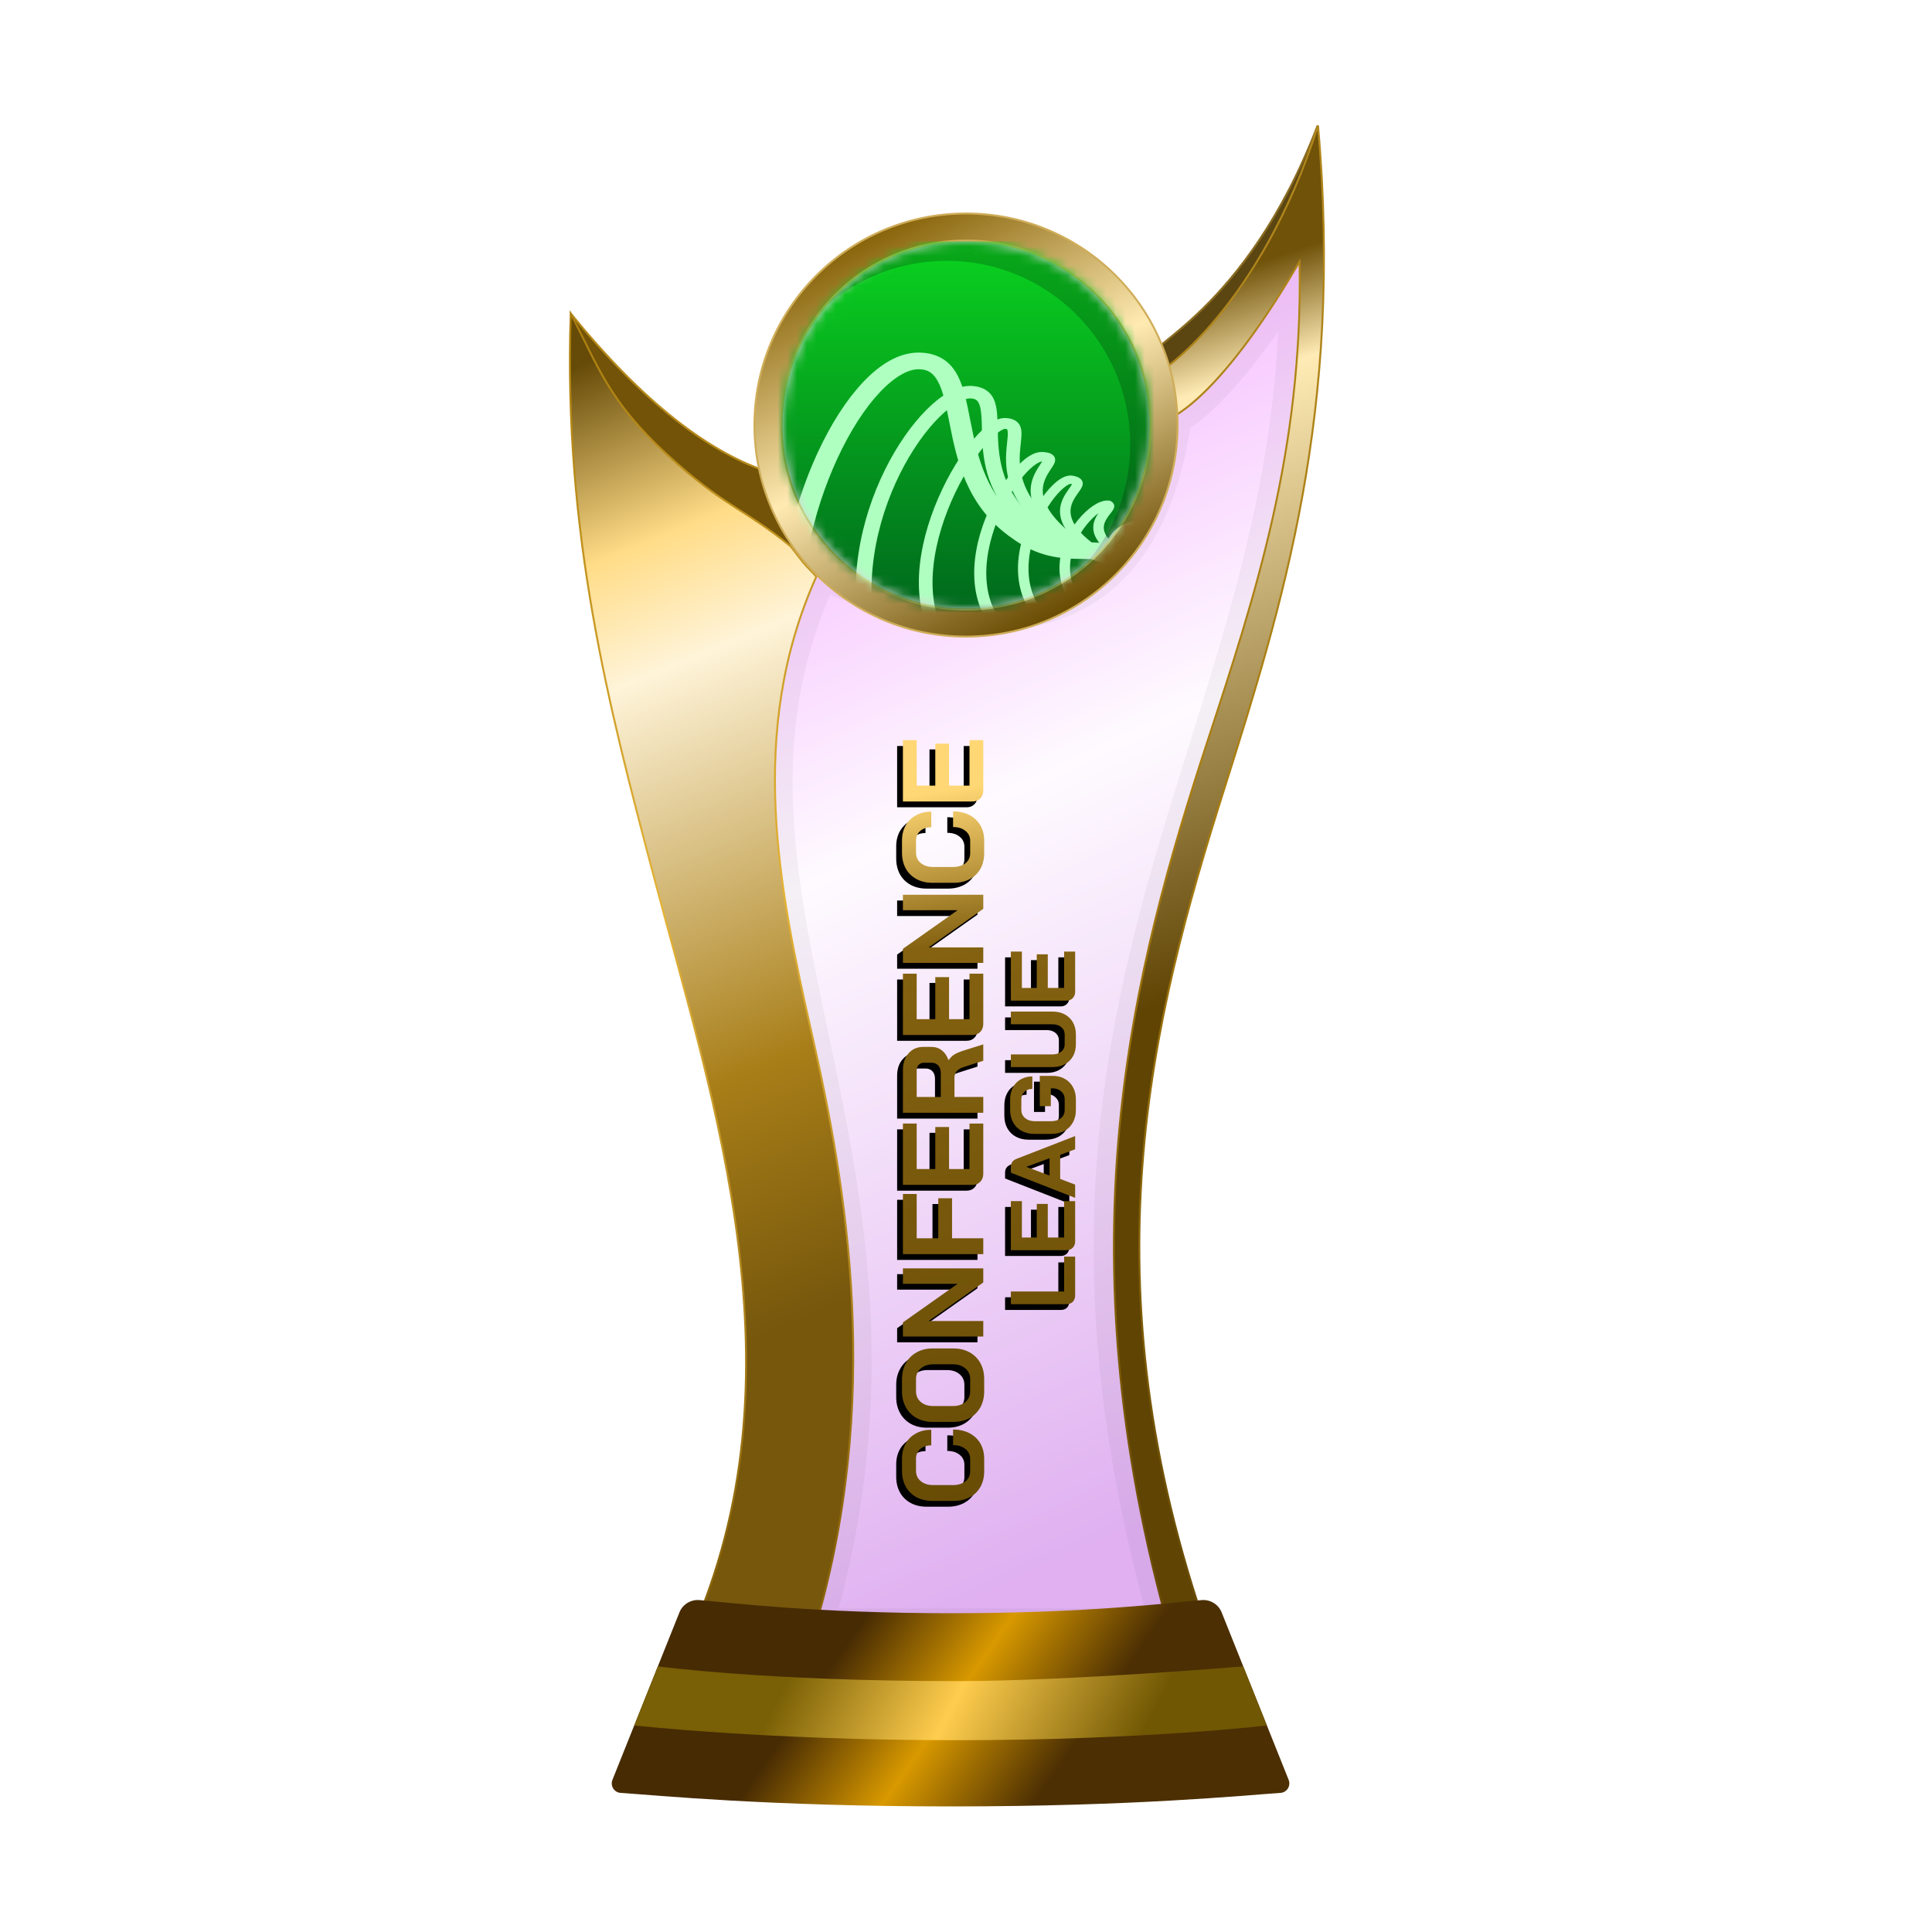 <?xml version="1.0" encoding="UTF-8"?>
<svg width="200px" height="200px" viewBox="0 0 200 200" version="1.1" xmlns="http://www.w3.org/2000/svg" xmlns:xlink="http://www.w3.org/1999/xlink">
    <title>conference_league_gold</title>
    <defs>
        <linearGradient x1="39.044%" y1="6.772%" x2="58.233%" y2="95.397%" id="linearGradient-1">
            <stop stop-color="#EE86FF" offset="0%"></stop>
            <stop stop-color="#FEF7FF" offset="37.799%"></stop>
            <stop stop-color="#CB7CE7" offset="100%"></stop>
        </linearGradient>
        <filter x="-9.2%" y="-7.0%" width="118.4%" height="110.5%" filterUnits="objectBoundingBox" id="filter-2">
            <feGaussianBlur stdDeviation="1" in="SourceGraphic"></feGaussianBlur>
        </filter>
        <linearGradient x1="50%" y1="9.706%" x2="53.008%" y2="57.196%" id="linearGradient-3">
            <stop stop-color="#705209" offset="0%"></stop>
            <stop stop-color="#FFEBB5" offset="15.683%"></stop>
            <stop stop-color="#5F4404" offset="100%"></stop>
        </linearGradient>
        <linearGradient x1="50.955%" y1="-0.323%" x2="51.506%" y2="94.957%" id="linearGradient-4">
            <stop stop-color="#B1871D" offset="0%"></stop>
            <stop stop-color="#A97D10" offset="47.712%"></stop>
            <stop stop-color="#6C4E04" offset="100%"></stop>
        </linearGradient>
        <linearGradient x1="48.684%" y1="0.016%" x2="56.281%" y2="77.617%" id="linearGradient-5">
            <stop stop-color="#664B08" offset="0%"></stop>
            <stop stop-color="#FFDC87" offset="19.473%"></stop>
            <stop stop-color="#FFF4D9" offset="32.378%"></stop>
            <stop stop-color="#A87E18" offset="74.156%"></stop>
            <stop stop-color="#76570C" offset="100%"></stop>
        </linearGradient>
        <linearGradient x1="52.298%" y1="-0.283%" x2="54.68%" y2="93.621%" id="linearGradient-6">
            <stop stop-color="#AA7E0F" offset="0%"></stop>
            <stop stop-color="#E4B337" offset="47.712%"></stop>
            <stop stop-color="#8C660B" offset="100%"></stop>
        </linearGradient>
        <linearGradient x1="29.723%" y1="45.927%" x2="71.412%" y2="54.64%" id="linearGradient-7">
            <stop stop-color="#472B03" offset="0%"></stop>
            <stop stop-color="#D89900" offset="49.166%"></stop>
            <stop stop-color="#4C2F03" offset="100%"></stop>
        </linearGradient>
        <linearGradient x1="22.357%" y1="48.161%" x2="82.774%" y2="51.797%" id="linearGradient-8">
            <stop stop-color="#795F05" offset="0%"></stop>
            <stop stop-color="#FFCD4E" offset="46.571%"></stop>
            <stop stop-color="#705703" offset="100%"></stop>
        </linearGradient>
        <linearGradient x1="15.322%" y1="11.29%" x2="60.493%" y2="100.18%" id="linearGradient-9">
            <stop stop-color="#88640A" offset="0%"></stop>
            <stop stop-color="#FFEAB2" offset="47.712%"></stop>
            <stop stop-color="#6B4D04" offset="100%"></stop>
        </linearGradient>
        <linearGradient x1="0%" y1="50.958%" x2="94.547%" y2="47.388%" id="linearGradient-10">
            <stop stop-color="#684C05" offset="0%"></stop>
            <stop stop-color="#846211" offset="78.543%"></stop>
            <stop stop-color="#FFD774" offset="100%"></stop>
        </linearGradient>
        <path d="M64.45,115.116 C64.917,115.377 65.456,115.508 66.066,115.508 L67.349,115.508 C67.951,115.508 68.482,115.377 68.941,115.116 C69.401,114.847 69.757,114.47 70.011,113.987 C70.264,113.496 70.391,112.93 70.391,112.288 L68.775,112.288 C68.775,112.819 68.64,113.247 68.371,113.571 C68.11,113.896 67.769,114.058 67.349,114.058 L66.066,114.058 C65.638,114.058 65.293,113.896 65.032,113.571 C64.771,113.238 64.64,112.807 64.64,112.276 L64.64,110.232 C64.64,109.701 64.774,109.274 65.044,108.949 C65.313,108.616 65.67,108.45 66.113,108.45 L67.373,108.45 C67.785,108.45 68.118,108.596 68.371,108.889 C68.625,109.175 68.751,109.555 68.751,110.03 L70.367,110.03 C70.367,109.428 70.241,108.901 69.987,108.45 C69.742,107.99 69.393,107.634 68.941,107.38 C68.49,107.127 67.967,107 67.373,107 L66.113,107 C65.495,107 64.949,107.131 64.473,107.392 C64.006,107.654 63.642,108.026 63.38,108.509 C63.127,108.985 63,109.535 63,110.161 L63,112.347 C63,112.973 63.127,113.528 63.38,114.011 C63.634,114.486 63.99,114.855 64.45,115.116 Z M72.69,115.116 C73.173,115.377 73.728,115.508 74.354,115.508 L75.613,115.508 C76.239,115.508 76.79,115.377 77.265,115.116 C77.748,114.847 78.121,114.474 78.382,113.999 C78.651,113.516 78.786,112.957 78.786,112.324 L78.786,110.185 C78.786,109.551 78.651,108.996 78.382,108.521 C78.121,108.038 77.748,107.665 77.265,107.404 C76.79,107.135 76.239,107 75.613,107 L74.354,107 C73.728,107 73.173,107.135 72.69,107.404 C72.215,107.665 71.843,108.038 71.573,108.521 C71.312,108.996 71.181,109.551 71.181,110.185 L71.181,112.324 C71.181,112.957 71.312,113.516 71.573,113.999 C71.843,114.474 72.215,114.847 72.69,115.116 Z M76.718,113.559 C76.441,113.892 76.073,114.058 75.613,114.058 L74.354,114.058 C73.894,114.058 73.522,113.892 73.237,113.559 C72.96,113.227 72.821,112.791 72.821,112.252 L72.821,110.256 C72.821,109.717 72.96,109.281 73.237,108.949 C73.522,108.616 73.894,108.45 74.354,108.45 L75.613,108.45 C76.073,108.45 76.441,108.616 76.718,108.949 C77.004,109.281 77.146,109.717 77.146,110.256 L77.146,112.252 C77.146,112.791 77.004,113.227 76.718,113.559 Z M80.017,107.095 L81.479,107.095 L85.472,112.751 L85.472,107.095 L87.076,107.095 L87.076,115.413 L85.614,115.413 L81.622,109.757 L81.622,115.413 L80.017,115.413 L80.017,107.095 Z M94.773,107.095 L88.547,107.095 L88.547,115.413 L90.186,115.413 L90.186,112.181 L94.334,112.181 L94.334,110.755 L90.186,110.755 L90.186,108.521 L94.773,108.521 L94.773,107.095 Z M96.871,115.413 C96.53,115.413 96.253,115.31 96.039,115.104 C95.825,114.898 95.718,114.629 95.718,114.296 L95.718,107.095 L102.064,107.095 L102.064,108.521 L97.358,108.521 L97.358,110.446 L101.707,110.446 L101.707,111.872 L97.358,111.872 L97.358,113.987 L102.064,113.987 L102.064,115.413 L96.871,115.413 Z M107.6,107.095 L103.18,107.095 L103.18,115.413 L104.819,115.413 L104.819,112.431 L106.828,112.431 C107.097,112.431 107.323,112.514 107.505,112.68 C107.687,112.846 107.83,113.1 107.933,113.441 L108.563,115.413 L110.262,115.413 L109.596,113.298 C109.47,112.918 109.339,112.621 109.204,112.407 C109.077,112.193 108.887,112.003 108.634,111.836 L108.634,111.813 C109.077,111.654 109.414,111.424 109.644,111.123 C109.882,110.815 110,110.454 110,110.042 L110,109.21 C110,108.576 109.779,108.065 109.335,107.677 C108.899,107.289 108.321,107.095 107.6,107.095 Z M108.076,110.755 C107.885,110.929 107.624,111.016 107.291,111.016 L104.819,111.016 L104.819,108.521 L107.576,108.521 C107.814,108.521 108.004,108.592 108.147,108.735 C108.289,108.87 108.361,109.052 108.361,109.281 L108.361,110.054 C108.361,110.339 108.265,110.573 108.076,110.755 Z M112.386,115.413 C112.045,115.413 111.768,115.31 111.554,115.104 C111.34,114.898 111.233,114.629 111.233,114.296 L111.233,107.095 L117.579,107.095 L117.579,108.521 L112.873,108.521 L112.873,110.446 L117.222,110.446 L117.222,111.872 L112.873,111.872 L112.873,113.987 L117.579,113.987 L117.579,115.413 L112.386,115.413 Z M120.156,107.095 L118.695,107.095 L118.695,115.413 L120.299,115.413 L120.299,109.757 L124.292,115.413 L125.753,115.413 L125.753,107.095 L124.149,107.095 L124.149,112.751 L120.156,107.095 Z M130.052,115.508 C129.442,115.508 128.903,115.377 128.436,115.116 C127.976,114.855 127.62,114.486 127.366,114.011 C127.113,113.528 126.986,112.973 126.986,112.347 L126.986,110.161 C126.986,109.535 127.113,108.985 127.366,108.509 C127.628,108.026 127.992,107.654 128.46,107.392 C128.935,107.131 129.481,107 130.099,107 L131.359,107 C131.953,107 132.476,107.127 132.927,107.38 C133.379,107.634 133.728,107.99 133.973,108.45 C134.227,108.901 134.354,109.428 134.354,110.03 L132.738,110.03 C132.738,109.555 132.611,109.175 132.357,108.889 C132.104,108.596 131.771,108.45 131.359,108.45 L130.099,108.45 C129.656,108.45 129.299,108.616 129.03,108.949 C128.761,109.274 128.626,109.701 128.626,110.232 L128.626,112.276 C128.626,112.807 128.757,113.238 129.018,113.571 C129.279,113.896 129.624,114.058 130.052,114.058 L131.335,114.058 C131.755,114.058 132.096,113.896 132.357,113.571 C132.627,113.247 132.761,112.819 132.761,112.288 L134.377,112.288 C134.377,112.93 134.25,113.496 133.997,113.987 C133.743,114.47 133.387,114.847 132.927,115.116 C132.468,115.377 131.937,115.508 131.335,115.508 L130.052,115.508 Z M135.726,115.104 C135.94,115.31 136.217,115.413 136.557,115.413 L141.75,115.413 L141.75,113.987 L137.045,113.987 L137.045,111.872 L141.394,111.872 L141.394,110.446 L137.045,110.446 L137.045,108.521 L141.75,108.521 L141.75,107.095 L135.405,107.095 L135.405,114.296 C135.405,114.629 135.512,114.898 135.726,115.104 Z M102.172,124.686 C102.545,124.896 102.976,125 103.464,125 L104.586,125 C105.055,125 105.473,124.899 105.841,124.696 C106.208,124.493 106.494,124.211 106.696,123.85 C106.899,123.488 107.001,123.077 107.001,122.614 L107.001,121.264 L103.864,121.264 L103.864,122.405 L105.708,122.405 L105.708,122.614 C105.708,122.962 105.6,123.254 105.385,123.488 C105.175,123.723 104.909,123.84 104.586,123.84 L103.464,123.84 C103.116,123.84 102.834,123.71 102.618,123.45 C102.409,123.184 102.305,122.839 102.305,122.414 L102.305,120.779 C102.305,120.355 102.412,120.012 102.628,119.753 C102.843,119.486 103.128,119.353 103.483,119.353 L104.548,119.353 C104.878,119.353 105.144,119.458 105.347,119.667 C105.549,119.876 105.651,120.152 105.651,120.494 L106.944,120.494 C106.944,120.038 106.842,119.635 106.639,119.287 C106.443,118.938 106.164,118.669 105.803,118.479 C105.442,118.289 105.023,118.194 104.548,118.194 L103.483,118.194 C102.989,118.194 102.552,118.298 102.172,118.507 C101.797,118.716 101.506,119.014 101.297,119.401 C101.094,119.781 100.993,120.221 100.993,120.722 L100.993,122.471 C100.993,122.972 101.094,123.416 101.297,123.802 C101.506,124.182 101.797,124.477 102.172,124.686 Z M83.615,124.686 C83.786,124.845 84.011,124.924 84.29,124.924 L88.292,124.924 L88.292,123.783 L84.68,123.783 L84.68,118.27 L83.368,118.27 L83.368,124.04 C83.368,124.306 83.45,124.521 83.615,124.686 Z M89.213,124.677 C89.384,124.842 89.606,124.924 89.879,124.924 L94.033,124.924 L94.033,123.783 L90.268,123.783 L90.268,122.091 L93.748,122.091 L93.748,120.95 L90.268,120.95 L90.268,119.41 L94.033,119.41 L94.033,118.27 L88.957,118.27 L88.957,124.03 C88.957,124.297 89.042,124.512 89.213,124.677 Z M98.823,123.375 L96.333,123.375 L95.743,124.924 L94.374,124.924 L96.979,118.27 L97.569,118.27 C97.98,118.27 98.259,118.46 98.405,118.84 L100.772,124.924 L99.403,124.924 L98.823,123.375 Z M96.685,122.272 L98.472,122.272 L97.588,119.876 L97.578,119.876 L96.685,122.272 Z M110.27,125 C109.801,125 109.389,124.902 109.034,124.705 C108.679,124.502 108.403,124.221 108.207,123.859 C108.011,123.498 107.912,123.08 107.912,122.604 L107.912,118.27 L109.224,118.27 L109.224,122.566 C109.224,122.947 109.319,123.254 109.509,123.488 C109.706,123.723 109.959,123.84 110.27,123.84 L111.278,123.84 C111.594,123.84 111.851,123.723 112.048,123.488 C112.244,123.254 112.342,122.947 112.342,122.566 L112.342,118.27 L113.654,118.27 L113.654,122.604 C113.654,123.08 113.556,123.498 113.359,123.859 C113.163,124.221 112.884,124.502 112.523,124.705 C112.162,124.902 111.747,125 111.278,125 L110.27,125 Z M115.049,124.677 C115.22,124.842 115.442,124.924 115.715,124.924 L119.869,124.924 L119.869,123.783 L116.104,123.783 L116.104,122.091 L119.583,122.091 L119.583,120.95 L116.104,120.95 L116.104,119.41 L119.869,119.41 L119.869,118.27 L114.792,118.27 L114.792,124.03 C114.792,124.297 114.878,124.512 115.049,124.677 Z" id="path-11"></path>
        <filter x="-1.1%" y="-5.0%" width="101.5%" height="106.7%" filterUnits="objectBoundingBox" id="filter-12">
            <feOffset dx="-0.6" dy="-0.6" in="SourceAlpha" result="shadowOffsetOuter1"></feOffset>
            <feColorMatrix values="0 0 0 0 0   0 0 0 0 0   0 0 0 0 0  0 0 0 0.2 0" type="matrix" in="shadowOffsetOuter1"></feColorMatrix>
        </filter>
        <circle id="path-13" cx="19" cy="19" r="19"></circle>
        <linearGradient x1="50%" y1="0%" x2="50%" y2="100%" id="linearGradient-15">
            <stop stop-color="#0AD31F" offset="0%"></stop>
            <stop stop-color="#00681D" offset="100%"></stop>
        </linearGradient>
        <path d="M0,3.833 C0,1.716 1.716,0 3.833,0 L46,0 C48.117,0 49.833,1.716 49.833,3.833 L49.833,34.5 C49.833,36.617 48.117,38.333 46,38.333 L3.833,38.333 C1.716,38.333 0,36.617 0,34.5 L0,3.833 Z" id="path-16"></path>
    </defs>
    <g id="conference_league_gold" stroke="none" stroke-width="1" fill="none" fill-rule="evenodd">
        <g id="euro_qualify_gold_shield" transform="translate(59, 13)">
            <g id="cup" transform="translate(-0, 0)">
                <path d="M25.9,46 C10,79.5 39.5,107 25.182,155.5 L62.144,155.5 C43.037,88.637 76.262,63.456 75.431,14.451 C66.71,28.571 62.4,30 62.4,30 C59.078,53.672 42.512,53.06 25.9,46 Z" id="glass" fill="url(#linearGradient-1)" fill-rule="nonzero" opacity="0.6"></path>
                <path d="M25.9,46 C10,79.5 39.5,107 25.182,155.5 L62.144,155.5 C43.037,88.637 76.262,63.456 75.431,14.451 C66.71,28.571 62.4,30 62.4,30 C59.078,53.672 42.512,53.06 25.9,46 Z" id="glass-shadow" stroke="#000000" stroke-width="4" opacity="0.2" fill-rule="nonzero" filter="url(#filter-2)"></path>
                <path d="M77.4,0 C69.9,19.5 58.9,23 60.4,24 L61.4,26.5 C69.9,24 77.4,10 77.4,0 Z" id="Path" stroke="#8B6D22" stroke-width="0.2" fill="#5B4612" fill-rule="nonzero"></path>
                <path d="M75.531,14.449 L75.525,14.093 L75.345,14.4 C71.083,21.669 67.706,25.673 65.398,27.859 C64.244,28.951 63.358,29.589 62.763,29.953 C62.465,30.135 62.24,30.248 62.091,30.316 C62.045,30.337 62.007,30.353 61.975,30.366 L61.012,25.547 C61.029,25.536 61.05,25.522 61.075,25.505 C61.155,25.452 61.271,25.372 61.422,25.264 C61.723,25.046 62.159,24.715 62.701,24.256 C63.784,23.338 65.292,21.913 66.989,19.877 C70.329,15.871 74.404,9.504 77.441,0.005 C80.081,29.62 73.719,49.746 67.747,68.635 C60.167,92.611 53.219,119.579 66.142,156.4 L62.219,156.4 C50.618,115.733 58.388,86.997 66.053,63.575 C70.975,48.533 75.856,33.617 75.531,14.449 Z" id="Path" stroke="url(#linearGradient-4)" stroke-width="0.2" fill="url(#linearGradient-3)" fill-rule="nonzero"></path>
                <path d="M0.12,19.5 C7.453,28.5 14.413,34 21,36 L24,45 C8.413,35.333 0.453,26.833 0.12,19.5 Z" id="Path-2" stroke="#B68A1C" stroke-width="0.2" fill="#725307"></path>
                <path d="M12.448,156.4 C24.523,129.475 14.934,101.369 8.615,77.48 C4.139,60.556 -0.705,42.242 0.085,19.478 C2.915,24.898 4,28.5 10,34 C16,39.5 17.965,39.575 22.86,43.571 C23.46,44.321 23.976,45.069 24.5,45.631 C24.763,45.913 25,46.147 25.16,46.312 C25.213,46.367 25.327,46.496 25.5,46.7 C18.264,62.841 21.677,79.21 25.037,94.011 C28.6,109.705 32.549,132.09 25.108,156.4 L12.448,156.4 Z" id="Path" stroke="url(#linearGradient-6)" stroke-width="0.2" fill="url(#linearGradient-5)" fill-rule="nonzero"></path>
                <path d="M11.335,153.913 C11.669,153.078 12.513,152.565 13.409,152.641 C16.674,152.916 25.364,154 39.5,154 C53.636,154 62.126,152.916 65.391,152.641 C66.287,152.565 67.131,153.078 67.465,153.913 L74.398,171.244 C74.647,171.869 74.227,172.553 73.557,172.598 C69.827,172.849 58.454,174 39.5,174 C20.546,174 8.973,172.849 5.243,172.598 C4.573,172.553 4.153,171.869 4.402,171.244 L11.335,153.913 Z" id="Path" fill="url(#linearGradient-7)" fill-rule="nonzero"></path>
                <path d="M9.1,159.5 C9.1,159.5 20.307,161.029 39.902,161.029 C51.809,161.029 69.7,159.5 69.7,159.5 L72.15,165.617 C72.15,165.617 59.498,167.146 39.902,167.146 C20.307,167.146 6.66,165.617 6.66,165.617 L9.1,159.5 Z" id="Path" fill="url(#linearGradient-8)" fill-rule="nonzero"></path>
                <circle id="Oval" fill="#8B7234" cx="41" cy="31" r="21"></circle>
                <path d="M41,9.1 C47.048,9.1 52.523,11.551 56.486,15.514 C60.449,19.477 62.9,24.952 62.9,31 C62.9,37.048 60.449,42.523 56.486,46.486 C52.523,50.449 47.048,52.9 41,52.9 C34.952,52.9 29.477,50.449 25.514,46.486 C21.551,42.523 19.1,37.048 19.1,31 C19.1,24.952 21.551,19.477 25.514,15.514 C29.477,11.551 34.952,9.1 41,9.1 Z M41,11.9 C35.726,11.9 30.951,14.038 27.494,17.494 C24.038,20.951 21.9,25.726 21.9,31 C21.9,36.274 24.038,41.049 27.494,44.506 C30.951,47.962 35.726,50.1 41,50.1 C46.274,50.1 51.049,47.962 54.506,44.506 C57.962,41.049 60.1,36.274 60.1,31 C60.1,25.726 57.962,20.951 54.506,17.494 C51.049,14.038 46.274,11.9 41,11.9 Z" id="Shape" stroke="#CFAD59" stroke-width="0.2" fill="url(#linearGradient-9)"></path>
            </g>
        </g>
        <g id="Combined-Shape" fill-rule="nonzero" transform="translate(102.375, 116) rotate(-90) translate(-102.375, -116)">
            <use fill="black" fill-opacity="1" filter="url(#filter-12)" xlink:href="#path-11"></use>
            <use fill="url(#linearGradient-10)" xlink:href="#path-11"></use>
        </g>
        <g id="flag" transform="translate(81, 25)">
            <mask id="mask-14" fill="white">
                <use xlink:href="#path-13"></use>
            </mask>
            <use id="Mask" fill="#D8D8D8" xlink:href="#path-13"></use>
            <g mask="url(#mask-14)">
                <g transform="translate(-6, 0)">
                    <mask id="mask-17" fill="white">
                        <use xlink:href="#path-16"></use>
                    </mask>
                    <use id="Path-Copy-5" stroke="none" fill="url(#linearGradient-15)" fill-rule="nonzero" xlink:href="#path-16"></use>
                    <path d="M0,3.833 C0,1.716 1.716,0 3.833,0 L46,0 C48.117,0 49.833,1.716 49.833,3.833 L49.833,34.5 C49.833,36.617 48.117,38.333 46,38.333 L3.833,38.333 C1.716,38.333 0,36.617 0,34.5 L0,3.833 Z" id="Path" stroke="none" fill="url(#linearGradient-15)" fill-rule="nonzero" mask="url(#mask-17)"></path>
                    <path d="M11.693,22.447 C9.127,27.992 7.471,35.146 8.045,41.698 C8.055,41.82 8.066,41.941 8.079,42.061 L5.905,42.198 C5.888,42.032 5.873,41.865 5.859,41.698 C5.291,34.898 7.008,27.552 9.645,21.854 C10.996,18.935 12.608,16.405 14.319,14.588 C15.174,13.679 16.079,12.921 17.019,12.385 C17.958,11.849 18.991,11.5 20.077,11.5 C21.09,11.5 21.96,11.737 22.67,12.2 C23.356,12.648 23.82,13.261 24.159,13.918 C24.777,15.119 25.092,16.723 25.415,18.365 C25.437,18.476 25.459,18.588 25.481,18.701 C26.203,22.35 27.127,26.415 30.904,29.204 C31.818,29.879 32.603,30.347 33.468,30.655 C34.323,30.958 35.324,31.129 36.702,31.129 C40.505,31.129 44.549,31.683 47.614,32.228 C49.152,32.502 50.457,32.776 51.379,32.981 C51.84,33.084 52.205,33.17 52.457,33.231 C52.583,33.261 52.68,33.285 52.747,33.301 C52.78,33.31 52.806,33.316 52.824,33.32 L52.844,33.326 L52.852,33.328 C52.852,33.328 52.852,33.328 52.517,34.149 C52.182,34.97 52.182,34.97 52.182,34.97 L52.178,34.969 L52.162,34.965 C52.156,34.963 52.149,34.961 52.14,34.959 C52.128,34.956 52.112,34.952 52.094,34.948 C52.033,34.933 51.942,34.91 51.823,34.882 C51.584,34.824 51.233,34.742 50.787,34.642 C49.895,34.443 48.629,34.178 47.136,33.912 C44.136,33.379 40.272,32.855 36.702,32.855 C35.081,32.855 33.765,32.651 32.575,32.229 C31.397,31.81 30.409,31.199 29.415,30.465 C25.014,27.215 24.033,22.543 23.327,18.967 C23.311,18.891 23.297,18.815 23.282,18.74 C22.936,16.99 22.657,15.576 22.139,14.569 C21.877,14.06 21.589,13.732 21.282,13.531 C20.998,13.346 20.632,13.226 20.077,13.226 C19.594,13.226 19,13.382 18.296,13.784 C17.593,14.185 16.84,14.798 16.068,15.618 C14.524,17.259 13,19.623 11.693,22.447 Z" id="Path" stroke="none" fill="#AEFFC0" fill-rule="evenodd" mask="url(#mask-17)"></path>
                    <path d="M18.143,24.085 C15.699,29.014 14.237,35.569 15.969,41.995 L14.37,42.265 C12.555,35.533 14.091,28.715 16.621,23.613 C17.886,21.061 19.414,18.911 20.928,17.4 C21.684,16.646 22.455,16.032 23.21,15.609 C23.951,15.193 24.764,14.912 25.576,14.952 C26.301,14.988 26.907,15.197 27.351,15.598 C27.768,15.976 27.971,16.462 28.084,16.947 C28.199,17.436 28.238,17.999 28.259,18.586 C28.268,18.83 28.274,19.074 28.28,19.323 C28.289,19.7 28.298,20.088 28.319,20.507 C28.452,23.224 29.045,26.516 32.898,29.362 C33.823,30.045 34.632,30.53 35.537,30.851 C36.434,31.17 37.474,31.345 38.883,31.345 C42.657,31.345 46.678,31.895 49.734,32.439 C51.267,32.712 52.567,32.984 53.485,33.189 C53.944,33.291 54.308,33.377 54.558,33.437 C54.683,33.467 54.78,33.491 54.846,33.507 C54.879,33.515 54.904,33.522 54.921,33.526 L54.941,33.531 L54.948,33.533 C54.948,33.533 54.949,33.533 54.698,34.149 C54.446,34.764 54.446,34.764 54.446,34.764 L54.442,34.763 L54.425,34.759 C54.41,34.755 54.387,34.75 54.356,34.742 C54.295,34.727 54.203,34.704 54.083,34.675 C53.842,34.617 53.489,34.534 53.041,34.434 C52.146,34.235 50.875,33.968 49.376,33.702 C46.368,33.167 42.482,32.639 38.883,32.639 C37.292,32.639 36.015,32.44 34.867,32.032 C33.728,31.627 32.766,31.034 31.782,30.308 C27.457,27.114 26.823,23.396 26.684,20.558 C26.664,20.134 26.653,19.712 26.644,19.32 C26.638,19.074 26.632,18.839 26.624,18.624 C26.603,18.043 26.566,17.566 26.476,17.182 C26.385,16.794 26.256,16.574 26.119,16.45 C26.009,16.351 25.84,16.262 25.474,16.244 C25.197,16.231 24.758,16.327 24.156,16.665 C23.568,16.995 22.906,17.51 22.209,18.205 C20.819,19.592 19.365,21.622 18.143,24.085 Z" id="Path" stroke="none" fill="#AEFFC0" fill-rule="evenodd" mask="url(#mask-17)"></path>
                    <path d="M21.537,35.46 C21.567,37.999 22.263,40.365 23.927,42.238 L22.768,42.883 C20.886,40.765 20.151,38.152 20.12,35.471 C20.089,32.787 20.762,29.998 21.748,27.482 C22.734,24.967 24.043,22.701 25.308,21.063 C25.939,20.246 26.573,19.567 27.166,19.09 C27.463,18.851 27.766,18.648 28.072,18.505 C28.37,18.365 28.728,18.254 29.114,18.273 C29.635,18.299 30.109,18.449 30.414,18.802 C30.683,19.114 30.738,19.496 30.745,19.823 C30.752,20.141 30.711,20.514 30.67,20.896 C30.667,20.921 30.665,20.946 30.662,20.971 C30.617,21.391 30.57,21.848 30.561,22.347 C30.529,24.301 31.085,26.961 35.004,29.855 C35.933,30.541 36.753,31.034 37.673,31.36 C38.587,31.685 39.643,31.862 41.063,31.862 C44.809,31.862 50.31,32.407 54.84,32.946 C57.112,33.217 59.153,33.487 60.626,33.69 C61.362,33.791 61.957,33.876 62.368,33.935 C62.573,33.964 62.733,33.988 62.841,34.004 L62.964,34.022 L63.006,34.028 C63.006,34.028 63.007,34.028 62.876,34.579 C62.744,35.13 62.744,35.13 62.744,35.13 L62.742,35.13 L62.704,35.124 L62.582,35.106 C62.475,35.091 62.318,35.068 62.114,35.038 C61.706,34.98 61.115,34.896 60.383,34.795 C58.918,34.593 56.888,34.324 54.629,34.055 C50.096,33.516 44.691,32.983 41.063,32.983 C39.485,32.983 38.224,32.786 37.093,32.384 C35.969,31.985 35.017,31.399 34.037,30.675 C29.778,27.53 29.108,24.548 29.144,22.333 C29.153,21.789 29.204,21.296 29.249,20.875 C29.251,20.861 29.253,20.846 29.254,20.832 C29.299,20.42 29.333,20.101 29.327,19.842 C29.322,19.563 29.268,19.463 29.244,19.436 C29.241,19.432 29.238,19.429 29.225,19.424 C29.204,19.416 29.147,19.399 29.025,19.393 C29.025,19.393 28.955,19.394 28.795,19.47 C28.63,19.547 28.423,19.678 28.177,19.876 C27.688,20.27 27.118,20.871 26.518,21.648 C25.321,23.198 24.058,25.377 23.102,27.815 C22.146,30.252 21.508,32.924 21.537,35.46 Z" id="Path" stroke="none" fill="#AEFFC0" fill-rule="evenodd" mask="url(#mask-17)"></path>
                    <path d="M27.704,30.431 C26.425,34.764 26.9,39.511 31.852,41.923 L31.195,42.768 C25.515,40.003 25.172,34.645 26.483,30.205 C27.144,27.964 28.241,25.89 29.374,24.376 C29.939,23.62 30.525,22.988 31.087,22.541 C31.367,22.318 31.657,22.13 31.949,21.998 C32.237,21.867 32.571,21.772 32.925,21.789 C33.139,21.8 33.345,21.823 33.528,21.872 C33.712,21.921 33.92,22.009 34.067,22.176 C34.219,22.349 34.244,22.537 34.225,22.688 C34.207,22.829 34.148,22.962 34.091,23.07 C34.015,23.215 33.897,23.393 33.781,23.568 C33.733,23.64 33.686,23.711 33.641,23.78 C33.475,24.039 33.307,24.325 33.177,24.648 C32.92,25.283 32.805,26.078 33.213,27.065 C33.626,28.062 34.59,29.293 36.585,30.766 C37.516,31.453 38.344,31.951 39.276,32.283 C40.202,32.612 41.27,32.789 42.7,32.789 C46.438,32.789 51.934,33.334 56.464,33.873 C58.735,34.144 60.776,34.414 62.248,34.616 C62.984,34.718 63.579,34.802 63.989,34.861 C64.195,34.891 64.354,34.914 64.462,34.93 L64.586,34.949 L64.628,34.955 C64.628,34.955 64.628,34.955 64.512,35.442 C64.395,35.93 64.395,35.93 64.395,35.93 L64.355,35.924 L64.233,35.906 C64.126,35.89 63.969,35.867 63.765,35.838 C63.357,35.779 62.766,35.695 62.033,35.594 C60.568,35.392 58.537,35.123 56.277,34.854 C51.745,34.315 46.334,33.781 42.7,33.781 C41.13,33.781 39.881,33.585 38.762,33.188 C37.65,32.793 36.706,32.212 35.729,31.491 C33.634,29.944 32.52,28.578 32.022,27.374 C31.519,26.159 31.659,25.148 31.982,24.346 C32.142,23.95 32.344,23.61 32.524,23.33 C32.592,23.225 32.652,23.134 32.705,23.054 C32.776,22.948 32.834,22.86 32.881,22.781 C32.87,22.781 32.859,22.78 32.847,22.78 C32.827,22.778 32.74,22.783 32.571,22.859 C32.408,22.933 32.207,23.058 31.975,23.241 C31.512,23.609 30.987,24.167 30.453,24.881 C29.387,26.306 28.337,28.285 27.704,30.431 Z" id="Path" stroke="none" fill="#AEFFC0" fill-rule="evenodd" mask="url(#mask-17)"></path>
                    <path d="M32.466,37.637 C33.496,39.348 35.434,40.837 38.783,41.721 L38.438,42.539 C34.835,41.589 32.65,39.95 31.482,38.008 C30.321,36.079 30.19,33.895 30.575,31.873 C30.96,29.85 31.869,27.954 32.844,26.571 C33.331,25.881 33.844,25.303 34.332,24.898 C34.576,24.697 34.827,24.526 35.079,24.407 C35.325,24.292 35.625,24.201 35.944,24.229 L35.968,24.231 L35.991,24.235 C36.355,24.292 36.757,24.403 36.964,24.686 C37.183,24.983 37.061,25.295 36.964,25.482 C36.878,25.648 36.743,25.837 36.615,26.018 C36.589,26.055 36.563,26.091 36.538,26.126 C36.379,26.353 36.217,26.595 36.086,26.862 C35.83,27.389 35.691,28.016 35.984,28.779 C36.281,29.553 37.04,30.514 38.697,31.668 C39.607,32.301 40.405,32.589 41.32,32.727 C42.185,32.857 43.156,32.856 44.471,32.855 C44.603,32.854 44.74,32.854 44.88,32.854 C48.612,32.854 54.101,33.398 58.632,33.937 C60.903,34.208 62.942,34.478 64.414,34.681 C65.15,34.782 65.744,34.866 66.155,34.925 C66.36,34.955 66.519,34.978 66.627,34.994 L66.751,35.013 L66.792,35.019 C66.792,35.019 66.793,35.019 66.692,35.443 C66.591,35.867 66.591,35.867 66.591,35.867 L66.55,35.86 L66.428,35.843 C66.321,35.827 66.163,35.804 65.959,35.774 C65.551,35.716 64.96,35.632 64.227,35.531 C62.761,35.329 60.73,35.06 58.47,34.791 C53.937,34.251 48.521,33.717 44.88,33.717 C44.734,33.717 44.591,33.717 44.451,33.717 C43.17,33.719 42.09,33.72 41.117,33.574 C40,33.406 39.026,33.046 37.977,32.315 C36.227,31.097 35.316,30.008 34.941,29.03 C34.561,28.04 34.747,27.212 35.069,26.552 C35.228,26.226 35.42,25.942 35.585,25.707 C35.618,25.661 35.648,25.618 35.677,25.578 C35.804,25.398 35.897,25.267 35.955,25.155 C35.961,25.142 35.967,25.131 35.971,25.121 C35.936,25.111 35.886,25.1 35.818,25.088 C35.798,25.09 35.74,25.101 35.636,25.149 C35.498,25.214 35.324,25.326 35.121,25.494 C34.717,25.829 34.255,26.34 33.796,26.991 C32.88,28.291 32.017,30.089 31.653,32.002 C31.288,33.917 31.429,35.912 32.466,37.637 Z" id="Path" stroke="none" fill="#AEFFC0" fill-rule="evenodd" mask="url(#mask-17)"></path>
                    <path d="M37.925,38.214 C39.656,39.763 42.626,41.186 47.467,42.143 L47.202,42.98 C42.228,41.996 39.032,40.507 37.108,38.786 C35.175,37.057 34.567,35.129 34.693,33.343 C34.819,31.568 35.668,29.939 36.643,28.766 C37.131,28.179 37.662,27.692 38.168,27.354 C38.421,27.185 38.68,27.045 38.935,26.95 C39.184,26.857 39.47,26.793 39.761,26.818 L39.893,26.83 L40.003,26.888 C40.15,26.965 40.27,27.081 40.322,27.233 C40.37,27.372 40.345,27.5 40.314,27.592 C40.255,27.761 40.123,27.936 40.019,28.071 C39.993,28.105 39.967,28.139 39.94,28.173 C39.724,28.451 39.495,28.746 39.364,29.095 C39.224,29.467 39.2,29.897 39.494,30.403 C39.796,30.922 40.455,31.556 41.774,32.285 C43.602,33.297 45.601,33.292 48.332,33.287 C48.541,33.287 48.753,33.286 48.97,33.286 C52.73,33.286 58.173,34.162 62.634,35.024 C64.873,35.457 66.881,35.89 68.329,36.214 C69.053,36.377 69.637,36.512 70.041,36.607 C70.243,36.654 70.4,36.692 70.506,36.717 C70.559,36.73 70.6,36.74 70.627,36.746 L70.669,36.756 C70.669,36.756 70.669,36.756 70.509,37.169 C70.348,37.581 70.348,37.581 70.348,37.581 L70.339,37.579 L70.309,37.571 C70.282,37.565 70.242,37.555 70.19,37.543 C70.085,37.518 69.931,37.481 69.731,37.434 C69.331,37.34 68.751,37.206 68.032,37.045 C66.593,36.722 64.599,36.292 62.375,35.862 C57.91,34.999 52.584,34.149 48.97,34.149 C48.733,34.149 48.498,34.15 48.265,34.15 C45.621,34.159 43.273,34.167 41.149,32.992 C39.739,32.212 38.915,31.471 38.504,30.763 C38.084,30.042 38.114,29.394 38.319,28.849 C38.419,28.582 38.563,28.339 38.707,28.129 C38.341,28.398 37.941,28.775 37.554,29.24 C36.664,30.311 35.895,31.796 35.782,33.391 C35.67,34.976 36.203,36.674 37.925,38.214 Z" id="Path" stroke="none" fill="#AEFFC0" fill-rule="nonzero" mask="url(#mask-17)"></path>
                    <path d="M42.534,28.942 L42.729,29.045 C42.942,29.157 43.086,29.317 43.133,29.513 C43.175,29.684 43.133,29.844 43.096,29.951 C43.071,30.025 43.033,30.112 43.002,30.185 C42.99,30.213 42.978,30.239 42.969,30.261 C42.93,30.356 42.903,30.435 42.892,30.509 C42.872,30.633 42.889,30.758 43.057,30.914 C43.25,31.093 43.66,31.33 44.508,31.589 C45.14,31.782 45.692,31.989 46.203,32.187 C46.3,32.225 46.395,32.262 46.488,32.298 C46.893,32.456 47.271,32.604 47.662,32.737 C48.601,33.057 49.592,33.286 51.003,33.286 C54.763,33.286 60.206,34.162 64.667,35.024 C66.906,35.457 68.914,35.89 70.362,36.214 C71.086,36.377 71.67,36.512 72.074,36.607 C72.276,36.654 72.432,36.691 72.539,36.717 C72.592,36.73 72.632,36.739 72.66,36.746 L72.702,36.756 C72.702,36.756 72.702,36.756 72.542,37.169 C72.381,37.581 72.381,37.581 72.381,37.581 L72.342,37.571 C72.315,37.565 72.275,37.555 72.223,37.543 C72.118,37.518 71.963,37.481 71.763,37.434 C71.364,37.34 70.784,37.206 70.065,37.044 C68.626,36.722 66.631,36.292 64.408,35.862 C59.943,34.999 54.616,34.149 51.003,34.149 C49.415,34.149 48.278,33.886 47.231,33.529 C46.812,33.387 46.403,33.227 45.996,33.068 C45.905,33.033 45.814,32.997 45.723,32.962 C45.22,32.767 44.702,32.573 44.116,32.394 C43.196,32.114 42.59,31.811 42.226,31.472 C41.836,31.109 41.757,30.735 41.81,30.401 C41.833,30.258 41.878,30.128 41.922,30.021 C41.268,30.323 40.742,30.902 40.478,31.721 C40.136,32.784 40.261,34.208 41.132,35.753 C42.868,38.831 47.574,42.38 57.28,44.3 L57.016,45.137 C47.094,43.174 42.049,39.497 40.136,36.104 C39.183,34.414 39.009,32.791 39.421,31.508 C39.833,30.23 40.853,29.245 42.306,28.983 L42.534,28.942 Z" id="Path" stroke="none" fill="#AEFFC0" fill-rule="evenodd" mask="url(#mask-17)"></path>
                    <path d="M45.69,30.696 C45.712,30.697 45.736,30.699 45.759,30.701 L45.891,30.712 L46.001,30.77 C46.053,30.798 46.093,30.819 46.122,30.835 C46.136,30.843 46.151,30.851 46.165,30.859 C46.172,30.864 46.182,30.869 46.192,30.877 C46.199,30.881 46.225,30.898 46.252,30.921 C46.262,30.93 46.302,30.964 46.335,31.015 C46.338,31.02 46.352,31.041 46.366,31.072 C46.431,31.111 46.507,31.155 46.594,31.206 C47.088,31.493 47.919,31.962 49.283,32.717 C50.313,33.287 50.99,33.522 51.743,33.629 C52.411,33.724 53.149,33.722 54.28,33.719 C54.494,33.718 54.723,33.717 54.968,33.717 C58.728,33.717 64.17,34.593 68.631,35.455 C70.871,35.888 72.879,36.321 74.327,36.646 C75.051,36.808 75.635,36.943 76.039,37.038 C76.24,37.086 76.397,37.123 76.504,37.148 C76.557,37.161 76.597,37.171 76.625,37.178 L76.666,37.188 C76.666,37.188 76.667,37.188 76.506,37.6 C76.346,38.012 76.346,38.012 76.346,38.012 L76.306,38.003 C76.28,37.996 76.24,37.987 76.188,37.974 C76.083,37.949 75.928,37.912 75.728,37.865 C75.328,37.771 74.748,37.637 74.029,37.476 C72.591,37.153 70.596,36.723 68.373,36.293 C63.908,35.43 58.581,34.58 54.968,34.58 C54.737,34.58 54.517,34.581 54.307,34.582 C53.182,34.585 52.325,34.588 51.55,34.478 C50.589,34.342 49.766,34.037 48.658,33.424 C47.292,32.668 46.453,32.194 45.949,31.901 C45.755,31.789 45.608,31.701 45.499,31.634 C45.475,31.659 45.448,31.69 45.421,31.731 C45.288,31.93 45.181,32.272 45.175,32.755 C45.163,33.709 45.549,35.085 46.619,36.609 C48.748,39.641 53.584,43.245 63.278,45.163 L63.013,46 C53.08,44.035 47.966,40.305 45.666,37.028 C44.52,35.397 44.071,33.875 44.084,32.746 C44.092,32.187 44.213,31.692 44.457,31.327 C44.664,31.02 45.005,30.751 45.469,30.703 C45.526,30.692 45.572,30.69 45.596,30.69 C45.633,30.69 45.666,30.693 45.69,30.696 Z" id="Path" stroke="none" fill="#AEFFC0" fill-rule="evenodd" mask="url(#mask-17)"></path>
                </g>
            </g>
            <path d="M19,0 C29.493,0 38,8.507 38,19 C38,24.756 35.441,29.914 31.398,33.398 C34.266,30.07 36,25.738 36,21 C36,10.507 27.493,2 17,2 C12.262,2 7.93,3.734 4.602,6.602 C8.086,2.559 13.244,0 19,0 Z" id="Path" fill-opacity="0.2" fill="#000000" mask="url(#mask-14)"></path>
        </g>
    </g>
</svg>